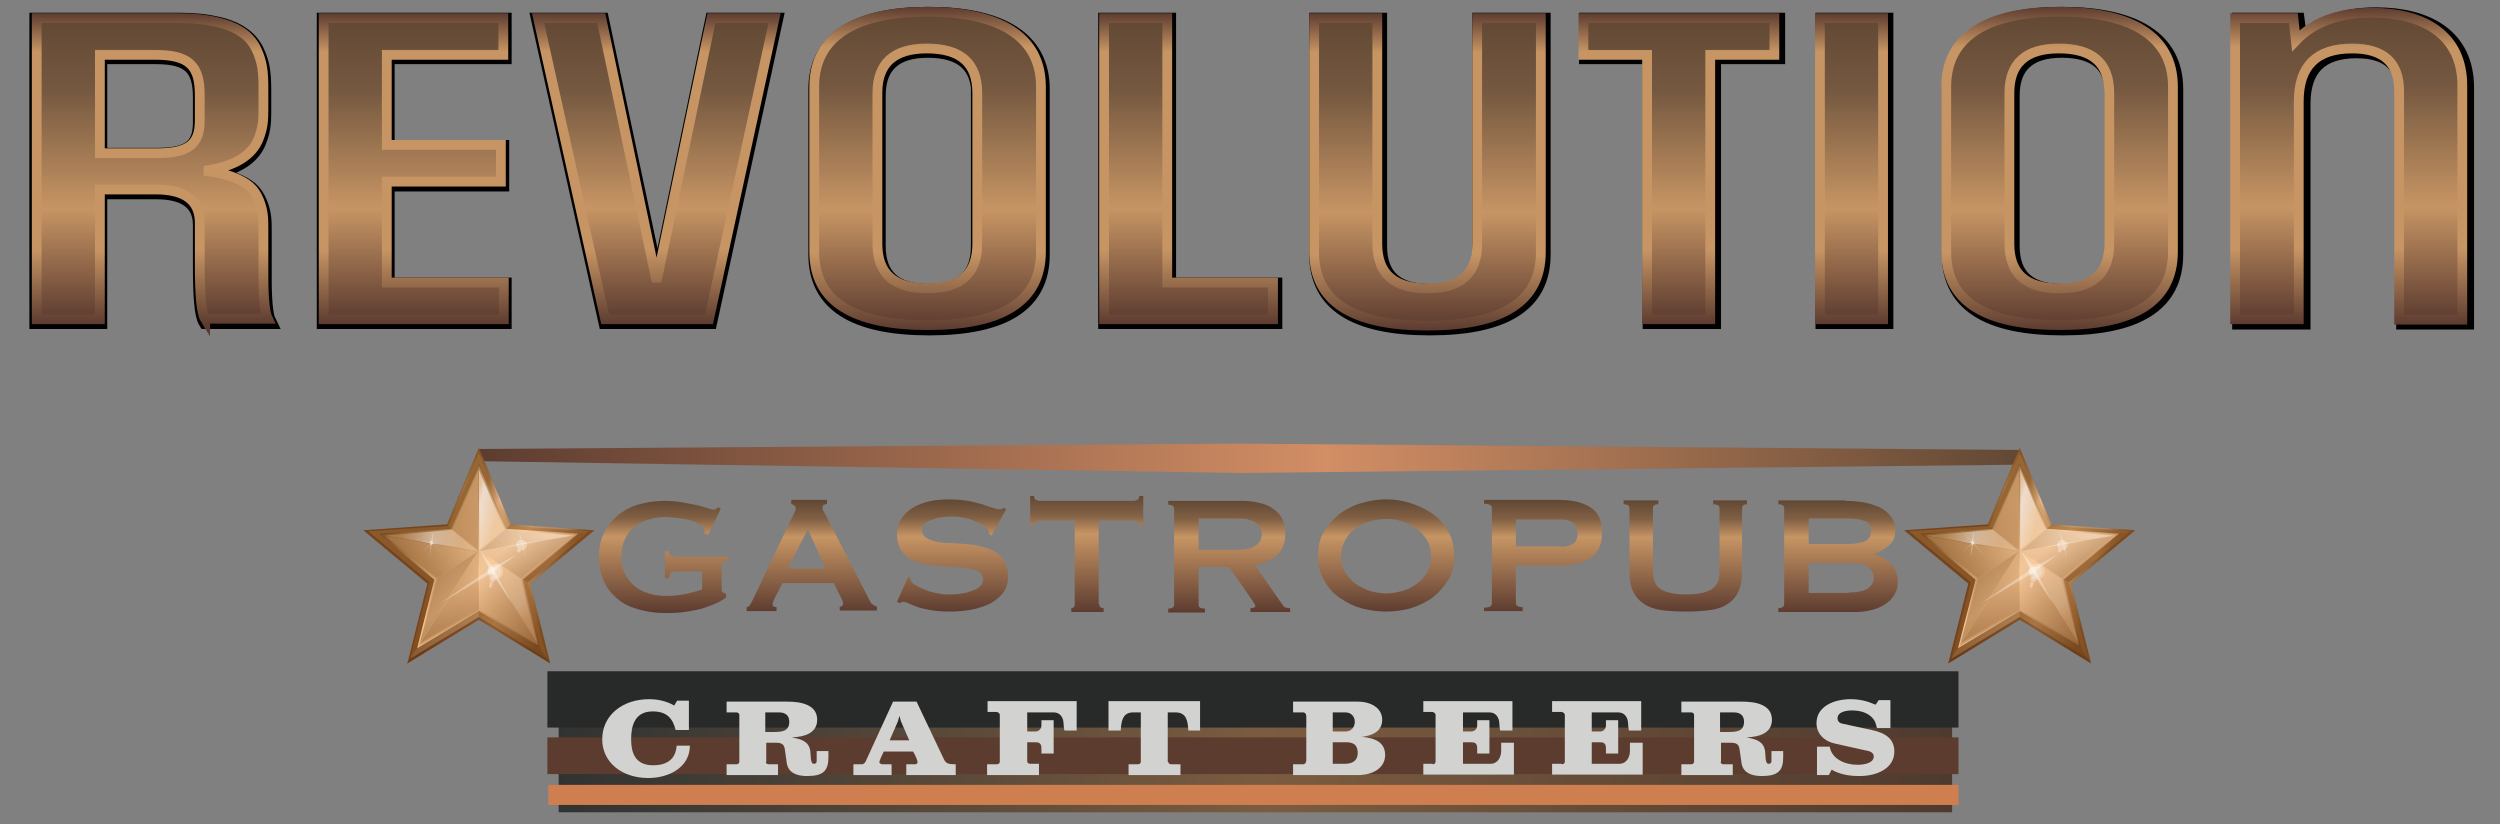 <?xml version="1.0" encoding="UTF-8"?> <!-- Generator: Adobe Illustrator 26.0.2, SVG Export Plug-In . SVG Version: 6.00 Build 0) --> <svg xmlns="http://www.w3.org/2000/svg" xmlns:xlink="http://www.w3.org/1999/xlink" version="1.1" id="Layer_1" x="0px" y="0px" viewBox="0 0 510.6 168.3" style="enable-background:new 0 0 510.6 168.3;" xml:space="preserve"><rect x="0" y="0" width="510.6" height="168.3" fill="#808080" stroke="none"/> <style type="text/css"> .st0{fill:none;stroke:#010101;stroke-width:3;} .st1{fill:url(#SVGID_1_);stroke:url(#SVGID_00000152265509668883722880000013121553799717627017_);stroke-width:2;} .st2{fill:url(#SVGID_00000121242235611270585070000016089948876788601994_);stroke:url(#SVGID_00000000920216891442522670000000686337440608624514_);stroke-width:2;} .st3{fill:url(#SVGID_00000114031566913541106800000009624486692757861530_);stroke:url(#SVGID_00000048502264788334173710000017071879721837784230_);stroke-width:2;} .st4{fill:url(#SVGID_00000155127904488350227290000001698589778739917988_);stroke:url(#SVGID_00000040573760534105424500000005910080188209711282_);stroke-width:2;} .st5{fill:url(#SVGID_00000169541867245950180620000001618509503122880442_);stroke:url(#SVGID_00000037670682324028954700000000071499132472497049_);stroke-width:2;} .st6{fill:url(#SVGID_00000091702144498302567290000000560911934500820153_);stroke:url(#SVGID_00000127761520857355912380000012158142008362251424_);stroke-width:2;} .st7{fill:url(#SVGID_00000142886018605846740860000012754178288034741947_);stroke:url(#SVGID_00000013189882001739663730000016539574353108406194_);stroke-width:2;} .st8{fill:url(#SVGID_00000171721461944422930200000007522481533438032011_);stroke:url(#SVGID_00000013150554365676598570000018408576552040260996_);stroke-width:2;} .st9{fill:url(#SVGID_00000130641008402794588700000001395765692867831709_);stroke:url(#SVGID_00000003804618450255364490000003223359952897501092_);stroke-width:2;} .st10{fill:url(#SVGID_00000183929028924464220260000012553281630115241630_);stroke:url(#SVGID_00000137822370046724185290000001500334645721038003_);stroke-width:2;} .st11{fill:url(#SVGID_00000091717031317096570390000015087558255626591112_);} .st12{fill:url(#SVGID_00000148630467736872358750000007407888311184794246_);} .st13{fill:url(#SVGID_00000086660048699750913430000006920153530912155803_);} .st14{fill:url(#SVGID_00000145758908903146977040000011697845057291385023_);} .st15{fill:url(#SVGID_00000139993676431410289290000008995696868824795069_);} .st16{fill:url(#SVGID_00000007419390637486960880000014498227618433004420_);} .st17{fill:url(#SVGID_00000133499024538957115000000000953641392398703002_);} .st18{fill:url(#SVGID_00000147192242291131698140000008817375510544241832_);} .st19{fill:url(#SVGID_00000157271101014636845630000016686908933791457955_);} .st20{fill:url(#SVGID_00000071536967288520582470000001849027238570777760_);} .st21{fill:url(#SVGID_00000007418966590670286010000008038563304926112155_);} .st22{fill:#282929;} .st23{fill:#5D3C30;} .st24{fill:#CF7F4F;} .st25{fill:#D2D2D1;} .st26{fill-rule:evenodd;clip-rule:evenodd;fill:url(#SVGID_00000023985560286264569790000009563193331595182755_);} .st27{opacity:0.5;fill-rule:evenodd;clip-rule:evenodd;fill:url(#SVGID_00000095306219456636683170000015046580625418492074_);} .st28{opacity:0.63;fill-rule:evenodd;clip-rule:evenodd;fill:url(#SVGID_00000091702435227069377690000005109294828452068520_);} .st29{fill-rule:evenodd;clip-rule:evenodd;fill:url(#SVGID_00000000188365078545790710000017509426015897893030_);} .st30{opacity:0.53;fill-rule:evenodd;clip-rule:evenodd;fill:url(#SVGID_00000072277888172049998700000003709342065716623291_);} .st31{opacity:0.73;fill-rule:evenodd;clip-rule:evenodd;fill:url(#SVGID_00000175300447499976992590000005338896666264085638_);} .st32{opacity:0.73;fill-rule:evenodd;clip-rule:evenodd;fill:url(#SVGID_00000102536491505756974100000002899920048221024902_);} .st33{opacity:0.73;fill-rule:evenodd;clip-rule:evenodd;fill:url(#SVGID_00000074415994087535533270000010888743293040391315_);} .st34{opacity:0.5;fill-rule:evenodd;clip-rule:evenodd;fill:url(#SVGID_00000055706490604236841570000001410709876455929734_);} .st35{opacity:0.5;fill-rule:evenodd;clip-rule:evenodd;fill:url(#SVGID_00000091004896849857886230000013078551771948928428_);} .st36{opacity:0.5;fill-rule:evenodd;clip-rule:evenodd;fill:url(#SVGID_00000138573620738957533350000004203003830280593805_);} .st37{opacity:0.5;fill-rule:evenodd;clip-rule:evenodd;fill:url(#SVGID_00000036961382187521490260000001469703805162340786_);} .st38{opacity:0.23;fill-rule:evenodd;clip-rule:evenodd;fill:url(#SVGID_00000080889462149581097210000005630195604936895165_);} .st39{opacity:0.23;fill-rule:evenodd;clip-rule:evenodd;fill:url(#SVGID_00000071544766577900928850000007349729043986178188_);} .st40{opacity:0.23;fill-rule:evenodd;clip-rule:evenodd;fill:#81592F;} .st41{opacity:0.23;fill-rule:evenodd;clip-rule:evenodd;fill:url(#SVGID_00000176034170821730075910000014261479370746770605_);} .st42{opacity:0.23;fill-rule:evenodd;clip-rule:evenodd;fill:#FFFFFF;} .st43{opacity:0.33;fill-rule:evenodd;clip-rule:evenodd;fill:#FFFFFF;} .st44{opacity:0.65;fill-rule:evenodd;clip-rule:evenodd;fill:#663614;} .st45{opacity:0.23;fill-rule:evenodd;clip-rule:evenodd;fill:url(#SVGID_00000035502725660645787400000006245800354947230638_);} .st46{opacity:0.23;fill-rule:evenodd;clip-rule:evenodd;fill:url(#SVGID_00000139995580482524975520000000396723682828276353_);} .st47{opacity:0.1;fill-rule:evenodd;clip-rule:evenodd;fill:#FFFFFF;} .st48{opacity:0.23;fill-rule:evenodd;clip-rule:evenodd;fill:url(#SVGID_00000160164186713276051490000013595739748482669969_);} .st49{opacity:0.23;fill-rule:evenodd;clip-rule:evenodd;fill:url(#SVGID_00000034056527608188349630000007709428615847966648_);} .st50{opacity:0.21;fill-rule:evenodd;clip-rule:evenodd;fill:url(#SVGID_00000165194986039798355130000012213712894428718498_);} .st51{fill-rule:evenodd;clip-rule:evenodd;fill:url(#SVGID_00000155139744505970039600000009828488779641320343_);} .st52{opacity:0.5;fill-rule:evenodd;clip-rule:evenodd;fill:url(#SVGID_00000117634857507576211940000014310114311572871588_);} .st53{opacity:0.63;fill-rule:evenodd;clip-rule:evenodd;fill:url(#SVGID_00000049921375719945816770000000830677268000901049_);} .st54{fill-rule:evenodd;clip-rule:evenodd;fill:url(#SVGID_00000018219407094477872050000011369975597998481562_);} .st55{opacity:0.53;fill-rule:evenodd;clip-rule:evenodd;fill:url(#SVGID_00000078742518024683495620000005362587522705108131_);} .st56{opacity:0.73;fill-rule:evenodd;clip-rule:evenodd;fill:url(#SVGID_00000044179616023727904340000007574118231642010554_);} .st57{opacity:0.73;fill-rule:evenodd;clip-rule:evenodd;fill:url(#SVGID_00000036218545543820191540000014592219312845199030_);} .st58{opacity:0.73;fill-rule:evenodd;clip-rule:evenodd;fill:url(#SVGID_00000147196847825260811380000015409673371857382573_);} .st59{opacity:0.5;fill-rule:evenodd;clip-rule:evenodd;fill:url(#SVGID_00000083783657547684416800000009470271759657255315_);} .st60{opacity:0.5;fill-rule:evenodd;clip-rule:evenodd;fill:url(#SVGID_00000103235090147188904200000003994598562187677317_);} .st61{opacity:0.5;fill-rule:evenodd;clip-rule:evenodd;fill:url(#SVGID_00000024719967316552828140000007805907400606982805_);} .st62{opacity:0.5;fill-rule:evenodd;clip-rule:evenodd;fill:url(#SVGID_00000177455733290951859490000012287327060128852107_);} .st63{opacity:0.23;fill-rule:evenodd;clip-rule:evenodd;fill:url(#SVGID_00000024704323569147263430000004380728556664739506_);} .st64{opacity:0.23;fill-rule:evenodd;clip-rule:evenodd;fill:url(#SVGID_00000050661652634801517970000000092549798491915148_);} .st65{opacity:0.23;fill-rule:evenodd;clip-rule:evenodd;fill:url(#SVGID_00000003098164229724342380000007289603648957188532_);} .st66{opacity:0.23;fill-rule:evenodd;clip-rule:evenodd;fill:url(#SVGID_00000136392234036884072100000003835404328169140873_);} .st67{opacity:0.23;fill-rule:evenodd;clip-rule:evenodd;fill:url(#SVGID_00000127029120401053541210000001436593772276793532_);} .st68{opacity:0.23;fill-rule:evenodd;clip-rule:evenodd;fill:url(#SVGID_00000082344941123823021360000003712773891703970710_);} .st69{opacity:0.23;fill-rule:evenodd;clip-rule:evenodd;fill:url(#SVGID_00000066483027199718473630000014818228998335745933_);} .st70{opacity:0.21;fill-rule:evenodd;clip-rule:evenodd;fill:url(#SVGID_00000090292880608743371690000003187310649757020548_);} </style> <g> <path class="st0" d="M42,65.7c-0.8-1.3-1.1-5.1-1.1-11.2V46c0-4.5-3-6.8-9-6.8H20.4v26.5H7.5V4.1h29.2c6.1,0,10.5,1.2,12.8,2.9 c1.2,0.8,2.2,1.9,2.9,3.3c1.3,2.7,1.5,4.8,1.5,8.3v4.2c0,2.4-0.1,3.8-1,6.1c-1.2,3.1-4.4,5.6-11.1,6.5c4.5,0.4,7.7,1.8,9.4,3.2 c0.8,0.7,1.4,1.6,1.9,2.8c0.9,2.3,0.9,3.6,0.9,6.3V57c0,4.6,0.3,7.5,0.9,8.7H42z M40.9,19.9c0-6-2.2-8.3-9.1-8.3H20.4v20.1h11.7 c6.6,0,8.8-1.9,8.8-6.7V19.9z"></path> <path class="st0" d="M103,65.7H66.2V4.1H103v7.5H79.1v18.5h23.4v7.5H79.1v20.6H103V65.7z"></path> <path class="st0" d="M145,65.7h-21.3L110,4.1h12.9L134.3,58l11.2-53.9h12.9L145,65.7z"></path> <path class="st0" d="M166.6,18.2c0-10.3,8.5-15.3,23.1-15.3c14.7,0,23.2,5,23.2,15.3V52c0,10-7.7,15-23.1,15 c-15.5,0-23.2-5-23.2-15V18.2z M199.9,19.5c0-6.1-3.4-9.2-10.4-9.2c-6.7,0-10.1,3.1-10.1,9.2v30.8c0,6.1,3.4,9.2,10.2,9.2 c6.8,0,10.2-3.1,10.2-9.2V19.5z"></path> <path class="st0" d="M260.4,65.7h-34.6V4.1h12.9v54.1h21.7V65.7z"></path> <path class="st0" d="M302.2,4.1h13V52c0,10-7.7,15-23.2,15c-15.4,0-23.1-5-23.1-15V4.1h12.9v46.2c0,6.1,3.4,9.2,10.2,9.2 s10.2-3.1,10.2-9.2V4.1z"></path> <path class="st0" d="M350,65.7h-13V11.6h-13V4.1h39.1v7.5H350V65.7z"></path> <path class="st0" d="M385.2,65.7h-12.9V4.1h12.9V65.7z"></path> <path class="st0" d="M398.1,18.2c0-10.3,8.5-15.3,23.1-15.3c14.7,0,23.2,5,23.2,15.3V52c0,10-7.7,15-23.1,15 c-15.5,0-23.2-5-23.2-15V18.2z M431.5,19.5c0-6.1-3.4-9.2-10.4-9.2c-6.7,0-10.1,3.1-10.1,9.2v30.8c0,6.1,3.4,9.2,10.2,9.2 c6.8,0,10.2-3.1,10.2-9.2V19.5z"></path> <path class="st0" d="M457.4,4.1h11.8l0.6,4.6c3.6-3.8,8.8-5.7,15.5-5.7c10.6,0,18.5,4.5,18.5,14.9v47.9h-12.9V19.1 c0-5.8-3.2-8.7-9.6-8.7c-7.3,0-10.9,3.6-10.9,10.8v44.6h-13V4.1z"></path> </g> <g> <linearGradient id="SVGID_1_" gradientUnits="userSpaceOnUse" x1="31.09" y1="65.194" x2="31.09" y2="3.666"> <stop offset="0" style="stop-color:#5D3C30"></stop> <stop offset="0.367" style="stop-color:#C79564"></stop> <stop offset="0.762" style="stop-color:#755840"></stop> <stop offset="0.999" style="stop-color:#624834"></stop> </linearGradient> <linearGradient id="SVGID_00000158013422447890151360000002202660384299206067_" gradientUnits="userSpaceOnUse" x1="31.372" y1="66.194" x2="31.372" y2="2.666"> <stop offset="0" style="stop-color:#5D3C30"></stop> <stop offset="0.239" style="stop-color:#C79564"></stop> <stop offset="0.876" style="stop-color:#C79564"></stop> <stop offset="1" style="stop-color:#5D3C30"></stop> </linearGradient> <path style="fill:url(#SVGID_1_);stroke:url(#SVGID_00000158013422447890151360000002202660384299206067_);stroke-width:2;" d=" M41.9,65.2c-0.8-1.3-1.1-5.1-1.1-11.2v-8.5c0-4.5-3-6.8-9-6.8H20.4v26.5H7.5V3.7h29.1c6,0,10.4,1.2,12.8,2.9 c1.2,0.8,2.2,1.9,2.9,3.3c1.3,2.7,1.5,4.8,1.5,8.2v4.2c0,2.4-0.1,3.8-1,6.1c-1.2,3-4.4,5.6-11.1,6.5c4.5,0.4,7.7,1.8,9.3,3.2 c0.8,0.7,1.4,1.6,1.9,2.8c0.9,2.3,0.9,3.6,0.9,6.3v9.2c0,4.6,0.3,7.5,0.9,8.7H41.9z M40.8,19.4c0-6-2.2-8.2-9.1-8.2H20.4v20.1H32 c6.6,0,8.8-1.9,8.8-6.7V19.4z"></path> <linearGradient id="SVGID_00000178204543873299431320000014813396981076666022_" gradientUnits="userSpaceOnUse" x1="84.484" y1="65.194" x2="84.484" y2="3.666"> <stop offset="0" style="stop-color:#5D3C30"></stop> <stop offset="0.367" style="stop-color:#C79564"></stop> <stop offset="0.762" style="stop-color:#755840"></stop> <stop offset="0.999" style="stop-color:#624834"></stop> </linearGradient> <linearGradient id="SVGID_00000149344960975157993630000005839371343479318699_" gradientUnits="userSpaceOnUse" x1="84.484" y1="66.194" x2="84.484" y2="2.666"> <stop offset="0" style="stop-color:#5D3C30"></stop> <stop offset="0.239" style="stop-color:#C79564"></stop> <stop offset="0.876" style="stop-color:#C79564"></stop> <stop offset="1" style="stop-color:#5D3C30"></stop> </linearGradient> <path style="fill:url(#SVGID_00000178204543873299431320000014813396981076666022_);stroke:url(#SVGID_00000149344960975157993630000005839371343479318699_);stroke-width:2;" d=" M102.9,65.2H66.1V3.7h36.7v7.5H79v18.4h23.3v7.5H79v20.6h23.9V65.2z"></path> <linearGradient id="SVGID_00000062151233026111843190000011465152549555809704_" gradientUnits="userSpaceOnUse" x1="134.028" y1="65.194" x2="134.028" y2="3.666"> <stop offset="0" style="stop-color:#5D3C30"></stop> <stop offset="0.367" style="stop-color:#C79564"></stop> <stop offset="0.762" style="stop-color:#755840"></stop> <stop offset="0.999" style="stop-color:#624834"></stop> </linearGradient> <linearGradient id="SVGID_00000050635304831473544230000010325181819521007294_" gradientUnits="userSpaceOnUse" x1="134.025" y1="66.194" x2="134.025" y2="2.666"> <stop offset="0" style="stop-color:#5D3C30"></stop> <stop offset="0.239" style="stop-color:#C79564"></stop> <stop offset="0.876" style="stop-color:#C79564"></stop> <stop offset="1" style="stop-color:#5D3C30"></stop> </linearGradient> <path style="fill:url(#SVGID_00000062151233026111843190000011465152549555809704_);stroke:url(#SVGID_00000050635304831473544230000010325181819521007294_);stroke-width:2;" d=" M144.8,65.2h-21.2L109.9,3.7h12.9l11.3,53.8l11.2-53.8h12.9L144.8,65.2z"></path> <linearGradient id="SVGID_00000145739585506508493230000001612123362460159660_" gradientUnits="userSpaceOnUse" x1="189.457" y1="66.457" x2="189.457" y2="2.403"> <stop offset="0" style="stop-color:#5D3C30"></stop> <stop offset="0.367" style="stop-color:#C79564"></stop> <stop offset="0.762" style="stop-color:#755840"></stop> <stop offset="0.999" style="stop-color:#624834"></stop> </linearGradient> <linearGradient id="SVGID_00000101825577248647334000000015301529439828850061_" gradientUnits="userSpaceOnUse" x1="189.457" y1="67.457" x2="189.457" y2="1.403"> <stop offset="0" style="stop-color:#5D3C30"></stop> <stop offset="0.239" style="stop-color:#C79564"></stop> <stop offset="0.876" style="stop-color:#C79564"></stop> <stop offset="1" style="stop-color:#5D3C30"></stop> </linearGradient> <path style="fill:url(#SVGID_00000145739585506508493230000001612123362460159660_);stroke:url(#SVGID_00000101825577248647334000000015301529439828850061_);stroke-width:2;" d=" M166.3,17.7c0-10.3,8.5-15.3,23.1-15.3c14.6,0,23.2,5,23.2,15.3v33.7c0,10-7.7,15-23.1,15c-15.5,0-23.2-5-23.2-15V17.7z M199.6,19 c0-6.1-3.4-9.1-10.3-9.1c-6.7,0-10.1,3-10.1,9.1v30.8c0,6.1,3.4,9.1,10.2,9.1c6.8,0,10.2-3,10.2-9.1V19z"></path> <linearGradient id="SVGID_00000005960758659132049880000004005685374190518149_" gradientUnits="userSpaceOnUse" x1="242.74" y1="65.194" x2="242.74" y2="3.666"> <stop offset="0" style="stop-color:#5D3C30"></stop> <stop offset="0.367" style="stop-color:#C79564"></stop> <stop offset="0.762" style="stop-color:#755840"></stop> <stop offset="0.999" style="stop-color:#624834"></stop> </linearGradient> <linearGradient id="SVGID_00000016768140745495796240000003008175351383294140_" gradientUnits="userSpaceOnUse" x1="242.74" y1="66.194" x2="242.74" y2="2.666"> <stop offset="0" style="stop-color:#5D3C30"></stop> <stop offset="0.239" style="stop-color:#C79564"></stop> <stop offset="0.876" style="stop-color:#C79564"></stop> <stop offset="1" style="stop-color:#5D3C30"></stop> </linearGradient> <path style="fill:url(#SVGID_00000005960758659132049880000004005685374190518149_);stroke:url(#SVGID_00000016768140745495796240000003008175351383294140_);stroke-width:2;" d=" M260,65.2h-34.5V3.7h12.9v54H260V65.2z"></path> <linearGradient id="SVGID_00000052085534419178416880000005309968569389613447_" gradientUnits="userSpaceOnUse" x1="291.515" y1="66.457" x2="291.515" y2="3.666"> <stop offset="0" style="stop-color:#5D3C30"></stop> <stop offset="0.367" style="stop-color:#C79564"></stop> <stop offset="0.762" style="stop-color:#755840"></stop> <stop offset="0.999" style="stop-color:#624834"></stop> </linearGradient> <linearGradient id="SVGID_00000031893578839983843100000003580919802613961376_" gradientUnits="userSpaceOnUse" x1="291.515" y1="67.457" x2="291.515" y2="2.666"> <stop offset="0" style="stop-color:#5D3C30"></stop> <stop offset="0.239" style="stop-color:#C79564"></stop> <stop offset="0.876" style="stop-color:#C79564"></stop> <stop offset="1" style="stop-color:#5D3C30"></stop> </linearGradient> <path style="fill:url(#SVGID_00000052085534419178416880000005309968569389613447_);stroke:url(#SVGID_00000031893578839983843100000003580919802613961376_);stroke-width:2;" d=" M301.7,3.7h13v47.8c0,10-7.7,15-23.2,15c-15.4,0-23.1-5-23.1-15V3.7h12.9v46.1c0,6.1,3.4,9.1,10.2,9.1c6.8,0,10.2-3,10.2-9.1V3.7z"></path> <linearGradient id="SVGID_00000134958542367280055430000013057504636702236082_" gradientUnits="userSpaceOnUse" x1="342.983" y1="65.194" x2="342.983" y2="3.666"> <stop offset="0" style="stop-color:#5D3C30"></stop> <stop offset="0.367" style="stop-color:#C79564"></stop> <stop offset="0.762" style="stop-color:#755840"></stop> <stop offset="0.999" style="stop-color:#624834"></stop> </linearGradient> <linearGradient id="SVGID_00000089557947389591661130000000129764366464806052_" gradientUnits="userSpaceOnUse" x1="342.983" y1="66.194" x2="342.983" y2="2.666"> <stop offset="0" style="stop-color:#5D3C30"></stop> <stop offset="0.239" style="stop-color:#C79564"></stop> <stop offset="0.876" style="stop-color:#C79564"></stop> <stop offset="1" style="stop-color:#5D3C30"></stop> </linearGradient> <path style="fill:url(#SVGID_00000134958542367280055430000013057504636702236082_);stroke:url(#SVGID_00000089557947389591661130000000129764366464806052_);stroke-width:2;" d=" M349.4,65.2h-13v-54h-13V3.7h39v7.5h-13.1V65.2z"></path> <linearGradient id="SVGID_00000055685958830604518510000006488871161245455027_" gradientUnits="userSpaceOnUse" x1="378.176" y1="65.194" x2="378.176" y2="3.666"> <stop offset="0" style="stop-color:#5D3C30"></stop> <stop offset="0.367" style="stop-color:#C79564"></stop> <stop offset="0.762" style="stop-color:#755840"></stop> <stop offset="0.999" style="stop-color:#624834"></stop> </linearGradient> <linearGradient id="SVGID_00000021117724742186004650000011888269747410475136_" gradientUnits="userSpaceOnUse" x1="378.176" y1="66.194" x2="378.176" y2="2.666"> <stop offset="0" style="stop-color:#5D3C30"></stop> <stop offset="0.239" style="stop-color:#C79564"></stop> <stop offset="0.876" style="stop-color:#C79564"></stop> <stop offset="1" style="stop-color:#5D3C30"></stop> </linearGradient> <path style="fill:url(#SVGID_00000055685958830604518510000006488871161245455027_);stroke:url(#SVGID_00000021117724742186004650000011888269747410475136_);stroke-width:2;" d=" M384.6,65.2h-12.9V3.7h12.9V65.2z"></path> <linearGradient id="SVGID_00000059285447196854453940000001941562112644048543_" gradientUnits="userSpaceOnUse" x1="420.627" y1="66.457" x2="420.627" y2="2.403"> <stop offset="0" style="stop-color:#5D3C30"></stop> <stop offset="0.367" style="stop-color:#C79564"></stop> <stop offset="0.762" style="stop-color:#755840"></stop> <stop offset="0.999" style="stop-color:#624834"></stop> </linearGradient> <linearGradient id="SVGID_00000062163134982207975940000009524302956582951075_" gradientUnits="userSpaceOnUse" x1="420.627" y1="67.457" x2="420.627" y2="1.403"> <stop offset="0" style="stop-color:#5D3C30"></stop> <stop offset="0.239" style="stop-color:#C79564"></stop> <stop offset="0.876" style="stop-color:#C79564"></stop> <stop offset="1" style="stop-color:#5D3C30"></stop> </linearGradient> <path style="fill:url(#SVGID_00000059285447196854453940000001941562112644048543_);stroke:url(#SVGID_00000062163134982207975940000009524302956582951075_);stroke-width:2;" d=" M397.5,17.7c0-10.3,8.5-15.3,23.1-15.3c14.6,0,23.2,5,23.2,15.3v33.7c0,10-7.7,15-23.1,15c-15.5,0-23.2-5-23.2-15V17.7z M430.8,19 c0-6.1-3.4-9.1-10.3-9.1c-6.7,0-10.1,3-10.1,9.1v30.8c0,6.1,3.4,9.1,10.2,9.1c6.8,0,10.2-3,10.2-9.1V19z"></path> <linearGradient id="SVGID_00000137095274978320814940000015423699624795716280_" gradientUnits="userSpaceOnUse" x1="479.795" y1="65.194" x2="479.795" y2="2.551"> <stop offset="0" style="stop-color:#5D3C30"></stop> <stop offset="0.367" style="stop-color:#C79564"></stop> <stop offset="0.762" style="stop-color:#755840"></stop> <stop offset="0.999" style="stop-color:#624834"></stop> </linearGradient> <linearGradient id="SVGID_00000008857599180159784310000016191457418579299242_" gradientUnits="userSpaceOnUse" x1="479.795" y1="66.194" x2="479.795" y2="1.551"> <stop offset="0" style="stop-color:#5D3C30"></stop> <stop offset="0.239" style="stop-color:#C79564"></stop> <stop offset="0.876" style="stop-color:#C79564"></stop> <stop offset="1" style="stop-color:#5D3C30"></stop> </linearGradient> <path style="fill:url(#SVGID_00000137095274978320814940000015423699624795716280_);stroke:url(#SVGID_00000008857599180159784310000016191457418579299242_);stroke-width:2;" d=" M456.6,3.7h11.8l0.5,4.6c3.6-3.8,8.8-5.7,15.5-5.7c10.6,0,18.5,4.5,18.5,14.9v47.8h-12.9V18.6c0-5.8-3.2-8.7-9.6-8.7 c-7.3,0-10.9,3.6-10.9,10.8v44.5h-13V3.7z"></path> </g> <g> <linearGradient id="SVGID_00000081621639224806642040000009480429311463025085_" gradientUnits="userSpaceOnUse" x1="135.436" y1="125.049" x2="135.436" y2="102.011"> <stop offset="0" style="stop-color:#5D3C30"></stop> <stop offset="0.67" style="stop-color:#C79564"></stop> <stop offset="0.832" style="stop-color:#826145"></stop> <stop offset="0.999" style="stop-color:#624834"></stop> </linearGradient> <path style="fill:url(#SVGID_00000081621639224806642040000009480429311463025085_);" d="M144.7,109.2l-0.9-0.3 c0.1-0.2,0.1-0.3,0.1-0.5c0-0.4-0.3-0.8-0.8-1.2c-0.5-0.3-1.2-0.6-2-0.9c-0.8-0.2-1.7-0.4-2.7-0.5c-1-0.1-1.9-0.2-2.7-0.2 c-1.1,0-2.1,0.2-3.2,0.5c-1,0.3-2,0.8-2.8,1.4c-0.8,0.6-1.5,1.4-2,2.5c-0.5,1-0.8,2.2-0.8,3.7c0,1.4,0.3,2.6,0.8,3.6 c0.5,1,1.2,1.8,2,2.5c0.8,0.6,1.8,1.1,2.8,1.4c1,0.3,2.1,0.5,3.2,0.5c1.6,0,3.1-0.1,4.4-0.4c1.3-0.3,2.4-0.6,3.3-0.9v-3.7h-5.5 c-0.4,0-0.7,0.1-0.9,0.3c-0.2,0.2-0.3,0.5-0.4,1.1h-0.8v-5.5h0.8c0.1,0.5,0.2,0.8,0.4,0.9c0.2,0.1,0.5,0.2,0.9,0.2h10.8v0.8 c-0.6,0.1-0.9,0.2-1.1,0.3c-0.1,0.1-0.2,0.4-0.2,0.7v4.9c0,0.3,0.1,0.5,0.3,0.6s0.4,0.2,0.6,0.3v0.7c-0.9,0.7-1.9,1.2-3,1.6 c-1,0.4-2.1,0.8-3.2,1c-1.1,0.2-2.2,0.4-3.2,0.5c-1.1,0.1-2.1,0.1-3.2,0.1c-2,0-3.8-0.3-5.5-0.8c-1.7-0.5-3.1-1.2-4.2-2.2 c-1.2-1-2.1-2.2-2.7-3.6c-0.6-1.4-1-3-1-4.8c0-1.8,0.3-3.4,1-4.8c0.6-1.4,1.6-2.6,2.7-3.6c1.2-1,2.6-1.8,4.2-2.3 c1.7-0.5,3.5-0.8,5.5-0.8c1.3,0,2.5,0.1,3.6,0.3c1.1,0.2,2.2,0.4,3.1,0.6c0.9,0.2,1.6,0.4,2.2,0.6c0.6,0.2,1,0.3,1.1,0.3 c0.3,0,0.5-0.1,0.6-0.2c0.1-0.1,0.3-0.2,0.4-0.3l0.5,0.3L144.7,109.2z"></path> <linearGradient id="SVGID_00000122711241091838232360000002702687564404802744_" gradientUnits="userSpaceOnUse" x1="165.66" y1="124.92" x2="165.66" y2="102.269"> <stop offset="0" style="stop-color:#5D3C30"></stop> <stop offset="0.67" style="stop-color:#C79564"></stop> <stop offset="0.832" style="stop-color:#826145"></stop> <stop offset="0.999" style="stop-color:#624834"></stop> </linearGradient> <path style="fill:url(#SVGID_00000122711241091838232360000002702687564404802744_);" d="M152.3,124.1c0.4-0.1,0.7-0.2,0.9-0.6 c0.2-0.3,0.4-0.7,0.6-1.1l8-16.8c0.2-0.4,0.4-0.7,0.5-1c0.2-0.3,0.2-0.6,0.2-0.8c0-0.3-0.1-0.5-0.3-0.6c-0.2-0.1-0.4-0.2-0.6-0.3 v-0.8h7.3v0.8c-0.2,0.1-0.4,0.1-0.6,0.2c-0.2,0.1-0.3,0.3-0.3,0.6c0,0.2,0,0.5,0.2,0.7c0.1,0.2,0.3,0.5,0.5,0.9l9,17.5 c0.1,0.3,0.3,0.5,0.6,0.7c0.2,0.1,0.5,0.3,0.8,0.4v0.8h-7.6v-0.8c0.1,0,0.3,0,0.4-0.1s0.3-0.2,0.3-0.4c0-0.3-0.1-0.7-0.3-1.1 l-1.6-3.2h-10.5l-1.6,3.1c-0.3,0.6-0.4,1-0.4,1.3c0,0.3,0.3,0.5,0.8,0.5v0.8h-6.1V124.1z M168.6,116.1l-3.6-8l-4.1,8H168.6z"></path> <linearGradient id="SVGID_00000021821081457254280760000010375043571728097210_" gradientUnits="userSpaceOnUse" x1="194.505" y1="125.049" x2="194.505" y2="102.011"> <stop offset="0" style="stop-color:#5D3C30"></stop> <stop offset="0.67" style="stop-color:#C79564"></stop> <stop offset="0.832" style="stop-color:#826145"></stop> <stop offset="0.999" style="stop-color:#624834"></stop> </linearGradient> <path style="fill:url(#SVGID_00000021821081457254280760000010375043571728097210_);" d="M185.5,117.8l0.4,0.2 c0,0.3,0.1,0.5,0.2,0.7c0.2,0.3,0.6,0.7,1.2,1c0.6,0.3,1.3,0.6,2,0.9c0.8,0.3,1.6,0.5,2.4,0.6c0.8,0.2,1.6,0.2,2.2,0.2 c0.5,0,1.1,0,1.9-0.1c0.8-0.1,1.5-0.2,2.3-0.5c0.7-0.2,1.4-0.5,1.9-0.9c0.5-0.4,0.8-0.9,0.8-1.6s-0.3-1.1-0.8-1.5 c-0.5-0.3-1.2-0.5-2-0.7c-0.8-0.1-1.8-0.2-2.8-0.3c-1,0-2.1-0.1-3.2-0.2c-1.1-0.1-2.2-0.2-3.2-0.4c-1-0.2-2-0.5-2.8-1 c-0.8-0.5-1.5-1.1-2-1.9c-0.5-0.8-0.8-1.9-0.8-3.2c0-0.9,0.2-1.8,0.6-2.6c0.4-0.9,1.1-1.6,1.9-2.3c0.9-0.7,2-1.2,3.3-1.6 c1.3-0.4,2.9-0.6,4.7-0.6c1.5,0,2.8,0.1,4,0.3c1.1,0.2,2.1,0.5,2.9,0.7c0.8,0.3,1.5,0.5,2.1,0.7c0.6,0.2,1,0.3,1.4,0.3 c0.4,0,0.7-0.1,0.9-0.3l0.5,0.3l-3,5.4l-0.4-0.2c-0.1-0.4-0.2-0.7-0.3-1c-0.2-0.3-0.6-0.7-1.1-1c-0.5-0.3-1.2-0.6-1.9-0.9 c-0.7-0.3-1.5-0.5-2.3-0.6c-0.8-0.2-1.7-0.2-2.5-0.2c-0.6,0-1.3,0.1-2,0.2c-0.7,0.1-1.3,0.3-1.8,0.5c-0.5,0.2-1,0.5-1.4,0.8 c-0.4,0.3-0.5,0.7-0.5,1.2c0,0.7,0.3,1.2,0.8,1.6c0.5,0.3,1.2,0.6,2,0.8c0.8,0.2,1.8,0.3,2.8,0.3c1,0.1,2.1,0.1,3.2,0.2 c1.1,0.1,2.2,0.2,3.2,0.5c1,0.2,2,0.6,2.8,1c0.8,0.5,1.5,1.1,2,1.9c0.5,0.8,0.8,1.9,0.8,3.1c0,1.5-0.4,2.7-1.2,3.7 c-0.8,0.9-1.8,1.7-3,2.2c-1.2,0.5-2.4,0.9-3.8,1.1c-1.4,0.2-2.6,0.3-3.8,0.3c-1.6,0-3-0.1-4.1-0.3c-1.1-0.2-2-0.4-2.8-0.7 c-0.7-0.3-1.3-0.5-1.7-0.7c-0.4-0.2-0.8-0.3-1.1-0.3c-0.2,0-0.4,0.1-0.6,0.3l-0.6-0.3L185.5,117.8z"></path> <linearGradient id="SVGID_00000048477810782118751290000013605383073045265824_" gradientUnits="userSpaceOnUse" x1="222.036" y1="124.92" x2="222.036" y2="101.236"> <stop offset="0" style="stop-color:#5D3C30"></stop> <stop offset="0.67" style="stop-color:#C79564"></stop> <stop offset="0.832" style="stop-color:#826145"></stop> <stop offset="0.999" style="stop-color:#624834"></stop> </linearGradient> <path style="fill:url(#SVGID_00000048477810782118751290000013605383073045265824_);" d="M224.5,123.4c0,0.5,0.3,0.8,0.9,0.8v0.8 h-6.6v-0.8c0.2,0,0.4-0.1,0.5-0.2c0.2-0.1,0.2-0.3,0.2-0.6v-17.1h-7.1c-0.3,0-0.5,0.1-0.8,0.2c-0.2,0.1-0.4,0.4-0.4,0.8h-0.8v-6 h0.8c0,0.4,0.1,0.7,0.4,0.8c0.2,0.1,0.5,0.2,0.8,0.2h19.1c0.3,0,0.5-0.1,0.8-0.2c0.2-0.1,0.4-0.4,0.4-0.8h0.8v6h-0.8 c0-0.4-0.1-0.7-0.4-0.8c-0.2-0.1-0.5-0.2-0.8-0.2h-7.1V123.4z"></path> <linearGradient id="SVGID_00000137816269286014525060000018301645533693083277_" gradientUnits="userSpaceOnUse" x1="251.096" y1="124.92" x2="251.096" y2="102.269"> <stop offset="0" style="stop-color:#5D3C30"></stop> <stop offset="0.67" style="stop-color:#C79564"></stop> <stop offset="0.832" style="stop-color:#826145"></stop> <stop offset="0.999" style="stop-color:#624834"></stop> </linearGradient> <path style="fill:url(#SVGID_00000137816269286014525060000018301645533693083277_);" d="M253.4,102.3c1.4,0,2.6,0.1,3.7,0.4 c1.1,0.2,2.1,0.6,2.9,1.2c0.8,0.5,1.4,1.2,1.9,2.1c0.4,0.8,0.6,1.9,0.6,3.1c0,1.9-0.6,3.3-1.7,4.3c-1.1,1-2.6,1.7-4.5,2l5.7,8.2 c0.2,0.3,0.4,0.5,0.7,0.5c0.3,0.1,0.5,0.1,0.8,0.1v0.8h-8.1v-0.8c0.3,0,0.5,0,0.7-0.1c0.2-0.1,0.3-0.2,0.3-0.3 c0-0.1-0.1-0.3-0.2-0.5c-0.1-0.2-0.3-0.4-0.5-0.8l-4.7-6.7h-6.2v7.7c0,0.3,0.1,0.5,0.3,0.6c0.2,0.1,0.5,0.2,1,0.2v0.8h-7.5v-0.8 c0.8,0,1.2-0.3,1.2-0.8v-19.6c0-0.5-0.4-0.8-1.2-0.8v-0.8H253.4z M252.3,112.3c1,0,1.9-0.1,2.6-0.2c0.7-0.2,1.2-0.4,1.6-0.7 c0.4-0.3,0.7-0.6,0.9-1c0.2-0.4,0.3-0.8,0.3-1.3c0-0.5-0.1-0.9-0.3-1.3c-0.2-0.4-0.5-0.7-0.9-1c-0.4-0.3-0.9-0.5-1.6-0.7 c-0.7-0.2-1.6-0.2-2.6-0.2h-7.5v6.4H252.3z"></path> <linearGradient id="SVGID_00000041290927137568218960000007008931555391089287_" gradientUnits="userSpaceOnUse" x1="283.087" y1="125.049" x2="283.087" y2="102.011"> <stop offset="0" style="stop-color:#5D3C30"></stop> <stop offset="0.67" style="stop-color:#C79564"></stop> <stop offset="0.832" style="stop-color:#826145"></stop> <stop offset="0.999" style="stop-color:#624834"></stop> </linearGradient> <path style="fill:url(#SVGID_00000041290927137568218960000007008931555391089287_);" d="M283.1,102c1.6,0,3.2,0.2,4.8,0.7 c1.6,0.5,3.1,1.2,4.5,2.1c1.3,0.9,2.5,2.1,3.3,3.6c0.9,1.5,1.3,3.2,1.3,5.1c0,2-0.4,3.7-1.3,5.1c-0.9,1.4-2,2.6-3.3,3.6 c-1.4,0.9-2.8,1.6-4.5,2.1c-1.6,0.4-3.2,0.6-4.8,0.6c-1.6,0-3.2-0.2-4.8-0.6c-1.6-0.4-3.1-1.1-4.5-2.1c-1.4-0.9-2.5-2.1-3.3-3.6 c-0.9-1.4-1.3-3.2-1.3-5.1c0-2,0.4-3.7,1.3-5.1c0.9-1.4,2-2.6,3.3-3.6c1.3-0.9,2.8-1.7,4.5-2.1C279.9,102.2,281.5,102,283.1,102z M283.1,106c-1.1,0-2.2,0.2-3.3,0.5c-1.1,0.3-2.1,0.8-3,1.5c-0.9,0.6-1.6,1.4-2.1,2.4c-0.5,0.9-0.8,2-0.8,3.2 c0,1.2,0.3,2.3,0.8,3.2c0.5,0.9,1.3,1.7,2.1,2.4c0.9,0.6,1.9,1.1,3,1.5c1.1,0.3,2.2,0.5,3.3,0.5c1.1,0,2.2-0.2,3.3-0.5 c1.1-0.3,2.1-0.8,3-1.5c0.9-0.6,1.6-1.4,2.1-2.4c0.5-0.9,0.8-2,0.8-3.2c0-1.2-0.3-2.3-0.8-3.2c-0.5-0.9-1.3-1.7-2.1-2.4 c-0.9-0.6-1.9-1.1-3-1.5C285.3,106.1,284.2,106,283.1,106z"></path> <linearGradient id="SVGID_00000016754237763698244660000003285884289566885815_" gradientUnits="userSpaceOnUse" x1="315.142" y1="124.92" x2="315.142" y2="102.269"> <stop offset="0" style="stop-color:#5D3C30"></stop> <stop offset="0.67" style="stop-color:#C79564"></stop> <stop offset="0.832" style="stop-color:#826145"></stop> <stop offset="0.999" style="stop-color:#624834"></stop> </linearGradient> <path style="fill:url(#SVGID_00000016754237763698244660000003285884289566885815_);" d="M303.1,124.9v-0.8c1.1,0,1.6-0.3,1.6-0.8 v-19.6c0-0.5-0.5-0.8-1.6-0.8v-0.8h15.2c2.8,0,4.9,0.5,6.5,1.5c1.6,1,2.4,2.7,2.4,5.2c0,2.4-0.8,4.2-2.4,5.2 c-1.6,1-3.7,1.5-6.5,1.5h-8.7v7.7c0,0.5,0.5,0.8,1.4,0.8v0.8H303.1z M318.8,111.7c0.9,0,1.8-0.2,2.4-0.6c0.7-0.4,1-1.1,1-2.2 c0-1.1-0.3-1.8-1-2.2c-0.7-0.4-1.5-0.6-2.4-0.6h-9.2v5.5H318.8z"></path> <linearGradient id="SVGID_00000139284709068023170130000009996038176448486275_" gradientUnits="userSpaceOnUse" x1="344.138" y1="125.049" x2="344.138" y2="102.269"> <stop offset="0" style="stop-color:#5D3C30"></stop> <stop offset="0.67" style="stop-color:#C79564"></stop> <stop offset="0.832" style="stop-color:#826145"></stop> <stop offset="0.999" style="stop-color:#624834"></stop> </linearGradient> <path style="fill:url(#SVGID_00000139284709068023170130000009996038176448486275_);" d="M338.5,103c-0.6,0-0.9,0.3-0.9,0.8v12.9 c0,1.8,0.6,3.1,1.7,3.7c1.2,0.7,2.9,1,5.1,1s3.9-0.3,5.1-1c1.2-0.7,1.7-1.9,1.7-3.7v-12.9c0-0.5-0.4-0.8-1.3-0.8v-0.8h6.9v0.8 c-0.7,0-1,0.3-1,0.8v12.7c0,1.7-0.2,3.1-0.7,4.2c-0.5,1.1-1.2,2-2.2,2.6c-1,0.7-2.2,1.1-3.6,1.3c-1.5,0.2-3.1,0.3-5,0.3 s-3.6-0.1-5-0.3c-1.5-0.2-2.7-0.7-3.6-1.3c-1-0.7-1.7-1.5-2.2-2.6c-0.5-1.1-0.7-2.5-0.7-4.2v-12.7c0-0.5-0.4-0.8-1.2-0.8v-0.8h7.1 V103z"></path> <linearGradient id="SVGID_00000124875781636093823060000002300466981514757043_" gradientUnits="userSpaceOnUse" x1="375.438" y1="124.92" x2="375.438" y2="102.269"> <stop offset="0" style="stop-color:#5D3C30"></stop> <stop offset="0.67" style="stop-color:#C79564"></stop> <stop offset="0.832" style="stop-color:#826145"></stop> <stop offset="0.999" style="stop-color:#624834"></stop> </linearGradient> <path style="fill:url(#SVGID_00000124875781636093823060000002300466981514757043_);" d="M376.8,102.3c1.3,0,2.6,0.1,3.8,0.3 c1.2,0.2,2.3,0.6,3.3,1c0.9,0.5,1.7,1.1,2.3,1.9c0.6,0.8,0.9,1.7,0.9,2.8c0,1.3-0.4,2.4-1.3,3.1c-0.8,0.7-1.8,1.3-3,1.7v0.1 c1.3,0.4,2.5,1,3.4,1.9c0.9,0.9,1.4,2.1,1.4,3.8c0,0.9-0.2,1.7-0.6,2.4c-0.4,0.7-0.9,1.4-1.7,1.9c-0.7,0.5-1.6,1-2.7,1.3 c-1.1,0.3-2.3,0.5-3.6,0.5h-15.8v-0.8c0.8,0,1.2-0.3,1.2-0.8v-19.6c0-0.5-0.4-0.8-1.2-0.8v-0.8H376.8z M377.6,111.1 c1.3,0,2.4-0.2,3.2-0.5c0.8-0.3,1.3-1,1.3-2.1c0-1.1-0.4-1.8-1.3-2.1c-0.8-0.3-1.9-0.5-3.2-0.5h-8.2v5.2H377.6z M377.6,121 c1.8,0,3.1-0.3,3.9-0.8c0.8-0.6,1.2-1.3,1.2-2.2c0-0.9-0.4-1.7-1.2-2.2c-0.8-0.6-2.1-0.8-3.9-0.8h-8.2v6.1H377.6z"></path> </g> <linearGradient id="SVGID_00000116946720174948612680000016567411296373007243_" gradientUnits="userSpaceOnUse" x1="97.682" y1="93.628" x2="413.07" y2="93.628"> <stop offset="0" style="stop-color:#5D3C30"></stop> <stop offset="0.549" style="stop-color:#D28E65"></stop> <stop offset="0.999" style="stop-color:#624834"></stop> </linearGradient> <polygon style="fill:url(#SVGID_00000116946720174948612680000016567411296373007243_);" points="97.7,91.7 98.4,94.2 253.6,96.6 413.1,94.9 412.4,91.9 252.9,90.6 "></polygon> <linearGradient id="SVGID_00000016044673146577388590000006388350466981338275_" gradientUnits="userSpaceOnUse" x1="114.126" y1="155.829" x2="398.735" y2="155.829"> <stop offset="0" style="stop-color:#313332"></stop> <stop offset="0.509" style="stop-color:#7B5C40"></stop> <stop offset="0.999" style="stop-color:#4E3A2F"></stop> </linearGradient> <rect x="114.1" y="145.8" style="fill:url(#SVGID_00000016044673146577388590000006388350466981338275_);" width="284.6" height="20.1"></rect> <rect x="111.8" y="137.1" class="st22" width="288.2" height="11.5"></rect> <rect x="111.8" y="150.6" class="st23" width="288.2" height="7.5"></rect> <rect x="112" y="160.3" class="st24" width="288" height="4.1"></rect> <g> <path class="st25" d="M132.6,142.8c1.7,0,3.6,0.4,5.1,1.3l0.6-1h2.4v6H138c-0.6-2.3-1.7-3.8-4.7-3.8c-3.7,0-4.4,3-4.4,5.7 c0,2.7,0.8,5.3,4.5,5.3c2.9,0,4.6-1.3,4.8-4h2.7c0,4.3-4.1,6.6-8.5,6.6c-5.4,0-9.4-3.2-9.4-7.9C123,146.1,127.1,142.8,132.6,142.8z "></path> <path class="st25" d="M156.4,155.6c0,0.3,0.3,0.5,0.6,0.5h1.9v2.2h-10.5v-2.2h2c0.3,0,0.6-0.2,0.6-0.5V146c0-0.3-0.3-0.5-0.6-0.5 h-2v-2.2h12.4c3,0,6.1,0.7,6.1,3.7c0,2.7-2.5,3.5-5.2,3.6c2,0.4,3.5,0.8,3.8,2.8c0.1,0.9,0,2.6,0.7,2.6c0.3,0,0.6-0.1,0.6-0.6v-2 h2.4v1.2c0,2.8-1,3.9-4.4,3.9c-2.1,0-3.8-0.7-4.1-2.6l-0.4-2.8c-0.1-0.6-0.2-1.4-1.7-1.4h-2.1V155.6z M156.4,149.5h1.7 c1.7,0,3.1-0.2,3.1-2.1c0-1.3-0.8-1.9-2.1-1.9h-2.8V149.5z"></path> <path class="st25" d="M176,156.1c0.5,0,0.8-0.5,0.9-0.8l5.5-12h4.8l5.6,11.8c0.4,0.8,0.8,1,2.4,1v2.2h-10.1v-2.2h1.8 c0.3,0,0.5-0.2,0.5-0.4c0-0.5-0.5-1.5-0.9-2.2h-6c-0.1,0.2-0.9,1.8-0.9,2.2c0,0.2,0.4,0.4,0.6,0.4h1.9v2.2h-7.8v-2.2H176z M181.7,151.2h4l-1.7-3.9l-0.3-1.1l-0.3,1.1L181.7,151.2z"></path> <path class="st25" d="M212.2,156.1v2.2h-10.6v-2.2h2c0.3,0,0.6-0.2,0.6-0.5V146c0-0.3-0.4-0.6-0.7-0.6h-1.8v-2.2h18.2v6h-2.5 c-0.1-0.3-0.2-1.5-0.2-1.7c-0.1-1-0.7-2-2-2h-5.4v3.9h1.7c0.7,0,1.2-0.6,1.2-1.2v-1.1h2.5v6.8h-2.5v-1.1c0-1-0.5-1.2-1.2-1.2h-1.7 v3.9c0,0.3,0.3,0.5,0.6,0.5H212.2z"></path> <path class="st25" d="M238.6,155.6c0,0.3,0.3,0.5,0.6,0.5h1.9v2.2h-10.6v-2.2h1.9c0.3,0,0.6-0.2,0.6-0.5v-10.1h-1.6 c-2.2,0-2.4,2-2.5,3.7h-2.5v-6h18.7v6h-2.4c-0.1-1.8-0.3-3.7-2.6-3.7h-1.6V155.6z"></path> <path class="st25" d="M266.1,156.1c0.6,0,0.7-0.6,0.7-0.9v-8.7c0-0.3,0-1-0.7-1h-2v-2.2h13.2c2.7,0,5,1.3,5,3.7 c0,2.2-1.7,3.2-4.2,3.5c2.7,0.2,4.8,1.1,4.8,3.7c0,2.7-2.6,4.1-5.5,4.1h-13.3v-2.2H266.1z M272.2,149.4h2.6c1.3,0,1.9-1,1.9-2 c0-1-0.7-1.9-1.9-1.9h-2.6V149.4z M272.2,156h2.5c1.7,0,2.6-0.8,2.6-2.2c0-2.2-1.6-2.2-2.6-2.2h-2.5V156z"></path> <path class="st25" d="M292.6,156.1c0.3,0,0.6-0.2,0.6-0.5V146c0-0.3-0.4-0.6-0.7-0.6h-1.8v-2.2h18.2v6h-2.5 c-0.1-0.3-0.2-1.5-0.2-1.7c-0.1-1-0.7-2-2-2h-5.4v3.9h1.7c0.7,0,1.2-0.6,1.2-1.2v-1.1h2.5v6.8h-2.5v-1.1c0-1-0.5-1.2-1.2-1.2h-1.7 v4.4h5.6c1.6,0,2.2-1.5,2.2-2.6v-1.7h2.6v6.5h-18.5v-2.2H292.6z"></path> <path class="st25" d="M319,156.1c0.3,0,0.6-0.2,0.6-0.5V146c0-0.3-0.4-0.6-0.7-0.6H317v-2.2h18.2v6h-2.5c-0.1-0.3-0.2-1.5-0.2-1.7 c-0.1-1-0.7-2-2-2h-5.4v3.9h1.7c0.7,0,1.2-0.6,1.2-1.2v-1.1h2.5v6.8H328v-1.1c0-1-0.5-1.2-1.2-1.2h-1.7v4.4h5.6 c1.6,0,2.2-1.5,2.2-2.6v-1.7h2.6v6.5H317v-2.2H319z"></path> <path class="st25" d="M351.4,155.6c0,0.3,0.3,0.5,0.6,0.5h1.9v2.2h-10.5v-2.2h2c0.3,0,0.6-0.2,0.6-0.5V146c0-0.3-0.3-0.5-0.6-0.5 h-2v-2.2h12.4c3,0,6.1,0.7,6.1,3.7c0,2.7-2.5,3.5-5.2,3.6c2,0.4,3.5,0.8,3.8,2.8c0.1,0.9,0,2.6,0.7,2.6c0.3,0,0.6-0.1,0.6-0.6v-2 h2.4v1.2c0,2.8-1,3.9-4.4,3.9c-2.1,0-3.8-0.7-4.1-2.6l-0.4-2.8c-0.1-0.6-0.2-1.4-1.7-1.4h-2.1V155.6z M351.4,149.5h1.7 c1.7,0,3.1-0.2,3.1-2.1c0-1.3-0.8-1.9-2.1-1.9h-2.8V149.5z"></path> <path class="st25" d="M385.9,148.7h-2.5c-0.1,0-0.3-1-0.4-1.2c-0.8-1.7-2.7-2.4-4.7-2.4c-1.3,0-3,0.3-3,1.6c0,0.6,0.4,1,1,1.1 l6,1.3c2.8,0.6,4.6,1.8,4.6,4.4c0,3.4-3.5,5-7.1,5c-2,0-4-0.3-5.7-1.3c-0.5,1-0.6,1.1-0.6,1.1h-2.4v-5.8h2.6 c0.4,2.5,3.1,3.7,5.7,3.7c1.2,0,3.3-0.3,3.3-1.7c0-0.7-0.7-1.1-1.5-1.2l-6.3-1.4c-2.4-0.5-3.9-2.1-3.9-4.2c0-3.4,3.5-4.9,7-4.9 c1.8,0,3.4,0.4,5,1.1h0.1l0.6-0.9h2.4V148.7z"></path> </g> <g> <g> <linearGradient id="SVGID_00000004537051785762045530000014961583715856516530_" gradientUnits="userSpaceOnUse" x1="78.655" y1="109.062" x2="112.837" y2="121.875"> <stop offset="0" style="stop-color:#73431B"></stop> <stop offset="0.41" style="stop-color:#75431B"></stop> <stop offset="0.75" style="stop-color:#D19E6A"></stop> <stop offset="1" style="stop-color:#7C4A1E"></stop> </linearGradient> <polygon style="fill-rule:evenodd;clip-rule:evenodd;fill:url(#SVGID_00000004537051785762045530000014961583715856516530_);" points=" 97.8,91.5 104.3,107.1 121.4,108.3 108.3,119.2 112.4,135.5 97.8,126.6 83.2,135.5 87.3,119.2 74.2,108.3 91.3,107.1 "></polygon> <linearGradient id="SVGID_00000015322832988743175800000006038486402841215920_" gradientUnits="userSpaceOnUse" x1="97.779" y1="93.431" x2="97.779" y2="133.108"> <stop offset="0" style="stop-color:#B17E49"></stop> <stop offset="1" style="stop-color:#8F5A25"></stop> </linearGradient> <polygon style="opacity:0.5;fill-rule:evenodd;clip-rule:evenodd;fill:url(#SVGID_00000015322832988743175800000006038486402841215920_);" points=" 97.8,92.5 91.6,107.4 75.2,108.5 87.7,118.9 83.8,134.5 97.8,126 111.7,134.5 107.8,118.9 120.3,108.5 104,107.4 "></polygon> <linearGradient id="SVGID_00000060028465684336906170000006959670303692057749_" gradientUnits="userSpaceOnUse" x1="104.666" y1="105.239" x2="97.925" y2="101.406"> <stop offset="0" style="stop-color:#D6A974"></stop> <stop offset="0.5" style="stop-color:#FAC895"></stop> <stop offset="1" style="stop-color:#9B6A34"></stop> </linearGradient> <polygon style="opacity:0.63;fill-rule:evenodd;clip-rule:evenodd;fill:url(#SVGID_00000060028465684336906170000006959670303692057749_);" points=" 91.3,107.1 92.2,108 97.8,94.6 103.4,108 104.3,107.1 97.8,91.5 91.4,106.8 "></polygon> <linearGradient id="SVGID_00000168799822856355443470000014506594708467713718_" gradientUnits="userSpaceOnUse" x1="85.102" y1="102.931" x2="111.011" y2="130.766"> <stop offset="0" style="stop-color:#764A1D"></stop> <stop offset="0.5" style="stop-color:#FAC793"></stop> <stop offset="1" style="stop-color:#75441B"></stop> </linearGradient> <polygon style="fill-rule:evenodd;clip-rule:evenodd;fill:url(#SVGID_00000168799822856355443470000014506594708467713718_);" points=" 97.8,94.6 92.2,108 77.5,109 88.7,118.4 85.2,132.4 97.8,124.8 110.3,132.4 106.8,118.4 118.1,109 103.4,108 "></polygon> <linearGradient id="SVGID_00000127725396059131023510000003786475182630497208_" gradientUnits="userSpaceOnUse" x1="82.113" y1="108.231" x2="93.983" y2="110.25"> <stop offset="0" style="stop-color:#C69564"></stop> <stop offset="0.53" style="stop-color:#FFFFFF"></stop> <stop offset="1" style="stop-color:#F3D2B0"></stop> </linearGradient> <polygon style="opacity:0.53;fill-rule:evenodd;clip-rule:evenodd;fill:url(#SVGID_00000127725396059131023510000003786475182630497208_);" points=" 92.4,108.2 97.5,112.5 78.7,109.4 "></polygon> <linearGradient id="SVGID_00000127043191414495625030000007703710155286239929_" gradientUnits="userSpaceOnUse" x1="101.126" y1="103.867" x2="90.909" y2="104.496"> <stop offset="0" style="stop-color:#C69564"></stop> <stop offset="1" style="stop-color:#BE8A56"></stop> </linearGradient> <polygon style="opacity:0.73;fill-rule:evenodd;clip-rule:evenodd;fill:url(#SVGID_00000127043191414495625030000007703710155286239929_);" points=" 92.5,108.1 97.7,95.9 97.6,112.3 "></polygon> <linearGradient id="SVGID_00000165953629577361522020000009157491231673451398_" gradientUnits="userSpaceOnUse" x1="96.63" y1="103.74" x2="101.671" y2="105.135"> <stop offset="0" style="stop-color:#F5C48F"></stop> <stop offset="0.22" style="stop-color:#FCF1E6"></stop> <stop offset="1" style="stop-color:#F1C08C"></stop> </linearGradient> <polygon style="opacity:0.73;fill-rule:evenodd;clip-rule:evenodd;fill:url(#SVGID_00000165953629577361522020000009157491231673451398_);" points=" 103,108.1 97.8,95.9 97.9,112.3 "></polygon> <linearGradient id="SVGID_00000170267351825085140710000008375151837568687551_" gradientUnits="userSpaceOnUse" x1="99.71" y1="110.431" x2="112.895" y2="109.453"> <stop offset="0" style="stop-color:#C69564"></stop> <stop offset="1" style="stop-color:#F3D2B0"></stop> </linearGradient> <polygon style="opacity:0.73;fill-rule:evenodd;clip-rule:evenodd;fill:url(#SVGID_00000170267351825085140710000008375151837568687551_);" points=" 103.2,108.2 98.1,112.5 116.9,109.4 "></polygon> <linearGradient id="SVGID_00000041975063518821502220000003341129704581444787_" gradientUnits="userSpaceOnUse" x1="82.365" y1="126.613" x2="98.256" y2="118.814"> <stop offset="0" style="stop-color:#A16F3A"></stop> <stop offset="1" style="stop-color:#E8B787"></stop> </linearGradient> <polygon style="opacity:0.5;fill-rule:evenodd;clip-rule:evenodd;fill:url(#SVGID_00000041975063518821502220000003341129704581444787_);" points=" 97.5,124.3 85.9,131.3 97.6,112.7 "></polygon> <linearGradient id="SVGID_00000157279333712140189250000002890152338817014715_" gradientUnits="userSpaceOnUse" x1="113.199" y1="126.65" x2="97.335" y2="118.842"> <stop offset="0" style="stop-color:#7C4A1E"></stop> <stop offset="1" style="stop-color:#E8B787"></stop> </linearGradient> <polygon style="opacity:0.5;fill-rule:evenodd;clip-rule:evenodd;fill:url(#SVGID_00000157279333712140189250000002890152338817014715_);" points=" 98.1,124.3 109.7,131.3 98,112.8 "></polygon> <linearGradient id="SVGID_00000021813589943396293190000011146200029719254710_" gradientUnits="userSpaceOnUse" x1="85.091" y1="116.277" x2="89.326" y2="109.033"> <stop offset="0" style="stop-color:#A16F3A"></stop> <stop offset="1" style="stop-color:#E8B787"></stop> </linearGradient> <polygon style="opacity:0.5;fill-rule:evenodd;clip-rule:evenodd;fill:url(#SVGID_00000021813589943396293190000011146200029719254710_);" points=" 97.5,112.7 78.7,109.5 89.3,118.1 "></polygon> <linearGradient id="SVGID_00000013154773063441336000000009334450645177477014_" gradientUnits="userSpaceOnUse" x1="110.534" y1="116.275" x2="106.264" y2="108.966"> <stop offset="0" style="stop-color:#A16F3A"></stop> <stop offset="1" style="stop-color:#E8B787"></stop> </linearGradient> <polygon style="opacity:0.5;fill-rule:evenodd;clip-rule:evenodd;fill:url(#SVGID_00000013154773063441336000000009334450645177477014_);" points=" 98.1,112.6 116.9,109.5 106.4,118.1 "></polygon> <linearGradient id="SVGID_00000054224970932286532930000010184716038961034630_" gradientUnits="userSpaceOnUse" x1="85.389" y1="126.237" x2="92.22" y2="100.59"> <stop offset="0" style="stop-color:#73431B"></stop> <stop offset="1" style="stop-color:#F5C48F"></stop> </linearGradient> <polygon style="opacity:0.23;fill-rule:evenodd;clip-rule:evenodd;fill:url(#SVGID_00000054224970932286532930000010184716038961034630_);" points=" 97.8,124.5 85.6,131.9 89,118.2 78,109.2 92.3,108.1 97.8,95.1 "></polygon> <linearGradient id="SVGID_00000178180621290816093980000012397463706987069609_" gradientUnits="userSpaceOnUse" x1="106.662" y1="105.978" x2="108.272" y2="123.46"> <stop offset="0" style="stop-color:#FFFFFF"></stop> <stop offset="1" style="stop-color:#F5C48F"></stop> </linearGradient> <polygon style="opacity:0.23;fill-rule:evenodd;clip-rule:evenodd;fill:url(#SVGID_00000178180621290816093980000012397463706987069609_);" points=" 97.8,124.5 110,131.9 106.6,118.2 117.5,109.2 103.2,108.1 97.8,95.1 "></polygon> <polygon class="st40" points="97.5,112.7 85.8,131.3 89.3,118.2 "></polygon> <linearGradient id="SVGID_00000055707022365005232180000010942743210422958522_" gradientUnits="userSpaceOnUse" x1="108.567" y1="125.444" x2="101.496" y2="116.304"> <stop offset="0" style="stop-color:#FAC895"></stop> <stop offset="0.26" style="stop-color:#FCEFE0"></stop> <stop offset="1" style="stop-color:#F5C48F"></stop> </linearGradient> <polygon style="opacity:0.23;fill-rule:evenodd;clip-rule:evenodd;fill:url(#SVGID_00000055707022365005232180000010942743210422958522_);" points=" 98.1,112.7 109.7,131.3 106.3,118.2 "></polygon> <g> <path class="st42" d="M100.3,115.3c-0.8,0.5-1,1.5-0.6,2.3c0.5,0.8,1.5,1,2.3,0.6c0.8-0.5,1-1.5,0.6-2.3 C102.1,115.1,101.1,114.9,100.3,115.3z"></path> <path class="st42" d="M100.6,115.8c-0.5,0.3-0.7,1-0.4,1.6c0.3,0.5,1,0.7,1.6,0.4c0.5-0.3,0.7-1,0.4-1.6 C101.8,115.6,101.1,115.5,100.6,115.8z"></path> <path class="st43" d="M100,115.9c-0.4,0.2-0.5,0.7-0.3,1.1c0.2,0.4,0.7,0.5,1.1,0.3c0.4-0.2,0.5-0.7,0.3-1.1 C100.9,115.8,100.4,115.7,100,115.9z"></path> <path class="st43" d="M100.3,117.8c-0.3,0.2-0.4,0.5-0.2,0.8s0.5,0.4,0.8,0.2c0.3-0.2,0.4-0.5,0.2-0.8 C100.9,117.7,100.6,117.6,100.3,117.8z"></path> <path class="st43" d="M100.1,118.9c-0.2,0.1-0.2,0.4-0.1,0.5c0.1,0.2,0.4,0.2,0.5,0.1c0.2-0.1,0.2-0.4,0.1-0.5 S100.3,118.8,100.1,118.9z"></path> <path class="st43" d="M100,119.5c-0.1,0.1-0.2,0.3-0.1,0.4c0.1,0.1,0.3,0.2,0.4,0.1c0.1-0.1,0.2-0.3,0.1-0.4 C100.3,119.4,100.1,119.4,100,119.5z"></path> <polygon class="st43" points="89.9,123.2 100,116.3 98,112.4 100.7,115.8 105.5,113.3 101,116.6 104.6,123.3 100.4,117 "></polygon> </g> <g> <g> <path class="st43" d="M106.1,110.3c-0.6,0.2-0.9,0.9-0.6,1.4s0.9,0.9,1.4,0.6c0.6-0.2,0.9-0.9,0.6-1.4S106.6,110.1,106.1,110.3z "></path> <path class="st43" d="M105.8,112.1c-0.2,0.1-0.3,0.3-0.2,0.5c0.1,0.2,0.3,0.3,0.5,0.2c0.2-0.1,0.3-0.3,0.2-0.5 C106.2,112.1,106,112,105.8,112.1z"></path> </g> <polygon class="st43" points="102.8,111.8 106.5,110.9 106,108.4 106.7,110.9 110.8,110.4 106.8,111.2 107.4,114.1 106.6,111.2 "></polygon> </g> <polygon class="st44" points="97.8,126 83.8,134.5 83.1,135.5 97.8,126.6 112.4,135.5 111.7,134.5 "></polygon> <linearGradient id="SVGID_00000147198888332888863720000017279060293841031097_" gradientUnits="userSpaceOnUse" x1="104.645" y1="107.142" x2="119.839" y2="108.425"> <stop offset="0" style="stop-color:#673617"></stop> <stop offset="0.72" style="stop-color:#FFFFFF"></stop> <stop offset="1" style="stop-color:#95602A"></stop> </linearGradient> <polygon style="opacity:0.23;fill-rule:evenodd;clip-rule:evenodd;fill:url(#SVGID_00000147198888332888863720000017279060293841031097_);" points=" 104,107.4 120.3,108.5 121.4,108.3 104.3,107.1 "></polygon> <linearGradient id="SVGID_00000128457070990097184140000007834943568830464666_" gradientUnits="userSpaceOnUse" x1="98.762" y1="125.909" x2="111.56" y2="133.924"> <stop offset="0" style="stop-color:#956029"></stop> <stop offset="1" style="stop-color:#3E2613"></stop> </linearGradient> <polygon style="opacity:0.23;fill-rule:evenodd;clip-rule:evenodd;fill:url(#SVGID_00000128457070990097184140000007834943568830464666_);" points=" 111.7,134.5 97.8,126 97.8,124.8 110.3,132.4 "></polygon> <polygon class="st47" points="97.8,126 97.8,124.8 85.2,132.4 83.8,134.5 "></polygon> <linearGradient id="SVGID_00000093886069024609508030000010275522302637752458_" gradientUnits="userSpaceOnUse" x1="97.996" y1="99.421" x2="103.713" y2="99.438"> <stop offset="0" style="stop-color:#673617"></stop> <stop offset="0.72" style="stop-color:#FFFFFF"></stop> <stop offset="1" style="stop-color:#95602A"></stop> </linearGradient> <polygon style="opacity:0.23;fill-rule:evenodd;clip-rule:evenodd;fill:url(#SVGID_00000093886069024609508030000010275522302637752458_);" points=" 97.8,92.5 97.8,91.5 104.3,107.1 104,107.4 "></polygon> <g> <polygon class="st43" points="85.6,110.5 88,110.8 88.5,108.4 88.3,110.9 89.7,111.2 88.2,111.1 87.7,113.8 88,111 "></polygon> <polygon class="st43" points="85,107.7 88.1,110.8 89.7,109.5 88.2,110.8 91,113.9 88.2,110.9 86.2,112.8 88.1,110.8 "></polygon> <path class="st43" d="M88.1,110.4c-0.2,0-0.4,0.2-0.4,0.4c0,0.2,0.2,0.4,0.4,0.4c0.2,0,0.4-0.2,0.4-0.4 C88.5,110.6,88.4,110.4,88.1,110.4z"></path> <path class="st43" d="M88.1,110.9c-0.1,0-0.2,0.1-0.2,0.2c0,0.1,0.1,0.2,0.2,0.2c0.1,0,0.2-0.1,0.2-0.2 C88.3,111,88.2,110.9,88.1,110.9z"></path> </g> <linearGradient id="SVGID_00000137851159308994947530000001811151233405406354_" gradientUnits="userSpaceOnUse" x1="118.675" y1="109.23" x2="107.851" y2="118.2"> <stop offset="0" style="stop-color:#6B3B18"></stop> <stop offset="0.51" style="stop-color:#B27F4B"></stop> <stop offset="1" style="stop-color:#673617"></stop> </linearGradient> <polygon style="opacity:0.23;fill-rule:evenodd;clip-rule:evenodd;fill:url(#SVGID_00000137851159308994947530000001811151233405406354_);" points=" 118.1,109 106.8,118.4 107.8,118.9 120.3,108.5 "></polygon> <linearGradient id="SVGID_00000072249879939962145330000002526849670398783644_" gradientUnits="userSpaceOnUse" x1="97.433" y1="92.434" x2="91.878" y2="106.463"> <stop offset="0" style="stop-color:#75431B"></stop> <stop offset="0.5" style="stop-color:#E2BD98"></stop> <stop offset="1" style="stop-color:#73431B"></stop> </linearGradient> <path style="opacity:0.21;fill-rule:evenodd;clip-rule:evenodd;fill:url(#SVGID_00000072249879939962145330000002526849670398783644_);" d=" M97.8,92.5v-1l-1.2,3l-5.2,12.6l0.3,0.3l5.9-14.2C97.4,93,97.5,92.5,97.8,92.5z"></path> </g> </g> <g> <g> <linearGradient id="SVGID_00000023977040776259993290000000247110861612937892_" gradientUnits="userSpaceOnUse" x1="393.376" y1="109.062" x2="427.558" y2="121.875"> <stop offset="0" style="stop-color:#73431B"></stop> <stop offset="0.41" style="stop-color:#75431B"></stop> <stop offset="0.75" style="stop-color:#D19E6A"></stop> <stop offset="1" style="stop-color:#7C4A1E"></stop> </linearGradient> <polygon style="fill-rule:evenodd;clip-rule:evenodd;fill:url(#SVGID_00000023977040776259993290000000247110861612937892_);" points=" 412.5,91.5 419,107.1 436.1,108.3 423,119.2 427.1,135.5 412.5,126.6 397.9,135.5 402,119.2 388.9,108.3 406,107.1 "></polygon> <linearGradient id="SVGID_00000062189476515436761390000016116482420205637536_" gradientUnits="userSpaceOnUse" x1="412.5" y1="93.431" x2="412.5" y2="133.108"> <stop offset="0" style="stop-color:#B17E49"></stop> <stop offset="1" style="stop-color:#8F5A25"></stop> </linearGradient> <polygon style="opacity:0.5;fill-rule:evenodd;clip-rule:evenodd;fill:url(#SVGID_00000062189476515436761390000016116482420205637536_);" points=" 412.5,92.5 406.3,107.4 389.9,108.5 402.5,118.9 398.6,134.5 412.5,126 426.4,134.5 422.5,118.9 435.1,108.5 418.7,107.4 "></polygon> <linearGradient id="SVGID_00000074406879610664846770000011171927598052015517_" gradientUnits="userSpaceOnUse" x1="419.388" y1="105.239" x2="412.647" y2="101.406"> <stop offset="0" style="stop-color:#D6A974"></stop> <stop offset="0.5" style="stop-color:#FAC895"></stop> <stop offset="1" style="stop-color:#9B6A34"></stop> </linearGradient> <polygon style="opacity:0.63;fill-rule:evenodd;clip-rule:evenodd;fill:url(#SVGID_00000074406879610664846770000011171927598052015517_);" points=" 406,107.1 406.9,108 412.5,94.6 418.1,108 419,107.1 412.5,91.5 406.1,106.8 "></polygon> <linearGradient id="SVGID_00000107567636605956079760000017150674866106317977_" gradientUnits="userSpaceOnUse" x1="399.824" y1="102.931" x2="425.732" y2="130.766"> <stop offset="0" style="stop-color:#764A1D"></stop> <stop offset="0.5" style="stop-color:#FAC793"></stop> <stop offset="1" style="stop-color:#75441B"></stop> </linearGradient> <polygon style="fill-rule:evenodd;clip-rule:evenodd;fill:url(#SVGID_00000107567636605956079760000017150674866106317977_);" points=" 412.5,94.6 406.9,108 392.2,109 403.5,118.4 399.9,132.4 412.5,124.8 425.1,132.4 421.5,118.4 432.8,109 418.1,108 "></polygon> <linearGradient id="SVGID_00000135662340537050945260000001176133455466181309_" gradientUnits="userSpaceOnUse" x1="396.835" y1="108.231" x2="408.704" y2="110.25"> <stop offset="0" style="stop-color:#C69564"></stop> <stop offset="0.53" style="stop-color:#FFFFFF"></stop> <stop offset="1" style="stop-color:#F3D2B0"></stop> </linearGradient> <polygon style="opacity:0.53;fill-rule:evenodd;clip-rule:evenodd;fill:url(#SVGID_00000135662340537050945260000001176133455466181309_);" points=" 407.1,108.2 412.2,112.5 393.4,109.4 "></polygon> <linearGradient id="SVGID_00000145765090168914758750000003783385278389712565_" gradientUnits="userSpaceOnUse" x1="415.847" y1="103.867" x2="405.63" y2="104.496"> <stop offset="0" style="stop-color:#C69564"></stop> <stop offset="1" style="stop-color:#BE8A56"></stop> </linearGradient> <polygon style="opacity:0.73;fill-rule:evenodd;clip-rule:evenodd;fill:url(#SVGID_00000145765090168914758750000003783385278389712565_);" points=" 407.2,108.1 412.4,95.9 412.3,112.3 "></polygon> <linearGradient id="SVGID_00000087382711491403400270000007679796875460335283_" gradientUnits="userSpaceOnUse" x1="411.352" y1="103.74" x2="416.392" y2="105.135"> <stop offset="0" style="stop-color:#F5C48F"></stop> <stop offset="0.22" style="stop-color:#FCF1E6"></stop> <stop offset="1" style="stop-color:#F1C08C"></stop> </linearGradient> <polygon style="opacity:0.73;fill-rule:evenodd;clip-rule:evenodd;fill:url(#SVGID_00000087382711491403400270000007679796875460335283_);" points=" 417.7,108.1 412.6,95.9 412.6,112.3 "></polygon> <linearGradient id="SVGID_00000147909361807881949040000016348169086701955734_" gradientUnits="userSpaceOnUse" x1="414.432" y1="110.431" x2="427.616" y2="109.453"> <stop offset="0" style="stop-color:#C69564"></stop> <stop offset="1" style="stop-color:#F3D2B0"></stop> </linearGradient> <polygon style="opacity:0.73;fill-rule:evenodd;clip-rule:evenodd;fill:url(#SVGID_00000147909361807881949040000016348169086701955734_);" points=" 417.9,108.2 412.8,112.5 431.6,109.4 "></polygon> <linearGradient id="SVGID_00000168824636760274641990000004356702846393082807_" gradientUnits="userSpaceOnUse" x1="397.087" y1="126.613" x2="412.978" y2="118.814"> <stop offset="0" style="stop-color:#A16F3A"></stop> <stop offset="1" style="stop-color:#E8B787"></stop> </linearGradient> <polygon style="opacity:0.5;fill-rule:evenodd;clip-rule:evenodd;fill:url(#SVGID_00000168824636760274641990000004356702846393082807_);" points=" 412.2,124.3 400.6,131.3 412.3,112.7 "></polygon> <linearGradient id="SVGID_00000172405363891124743560000015943954384575873725_" gradientUnits="userSpaceOnUse" x1="427.921" y1="126.65" x2="412.057" y2="118.842"> <stop offset="0" style="stop-color:#7C4A1E"></stop> <stop offset="1" style="stop-color:#E8B787"></stop> </linearGradient> <polygon style="opacity:0.5;fill-rule:evenodd;clip-rule:evenodd;fill:url(#SVGID_00000172405363891124743560000015943954384575873725_);" points=" 412.8,124.3 424.4,131.3 412.7,112.8 "></polygon> <linearGradient id="SVGID_00000085221232310163111400000006048536688866039224_" gradientUnits="userSpaceOnUse" x1="399.813" y1="116.277" x2="404.048" y2="109.033"> <stop offset="0" style="stop-color:#A16F3A"></stop> <stop offset="1" style="stop-color:#E8B787"></stop> </linearGradient> <polygon style="opacity:0.5;fill-rule:evenodd;clip-rule:evenodd;fill:url(#SVGID_00000085221232310163111400000006048536688866039224_);" points=" 412.2,112.7 393.5,109.5 404,118.1 "></polygon> <linearGradient id="SVGID_00000087383938501731375930000001214341222671401345_" gradientUnits="userSpaceOnUse" x1="425.256" y1="116.275" x2="420.986" y2="108.966"> <stop offset="0" style="stop-color:#A16F3A"></stop> <stop offset="1" style="stop-color:#E8B787"></stop> </linearGradient> <polygon style="opacity:0.5;fill-rule:evenodd;clip-rule:evenodd;fill:url(#SVGID_00000087383938501731375930000001214341222671401345_);" points=" 412.8,112.6 431.6,109.5 421.1,118.1 "></polygon> <linearGradient id="SVGID_00000178892800493232082340000000899317212088428987_" gradientUnits="userSpaceOnUse" x1="400.111" y1="126.237" x2="406.941" y2="100.59"> <stop offset="0" style="stop-color:#73431B"></stop> <stop offset="1" style="stop-color:#F5C48F"></stop> </linearGradient> <polygon style="opacity:0.23;fill-rule:evenodd;clip-rule:evenodd;fill:url(#SVGID_00000178892800493232082340000000899317212088428987_);" points=" 412.5,124.5 400.3,131.9 403.7,118.2 392.7,109.2 407.1,108.1 412.5,95.1 "></polygon> <linearGradient id="SVGID_00000023253156487856999200000011743149534866841232_" gradientUnits="userSpaceOnUse" x1="421.383" y1="105.978" x2="422.993" y2="123.46"> <stop offset="0" style="stop-color:#FFFFFF"></stop> <stop offset="1" style="stop-color:#F5C48F"></stop> </linearGradient> <polygon style="opacity:0.23;fill-rule:evenodd;clip-rule:evenodd;fill:url(#SVGID_00000023253156487856999200000011743149534866841232_);" points=" 412.5,124.5 424.7,131.9 421.3,118.2 432.3,109.2 417.9,108.1 412.5,95.1 "></polygon> <polygon class="st40" points="412.2,112.7 400.5,131.3 404,118.2 "></polygon> <linearGradient id="SVGID_00000048495936694323227700000011142976550668720780_" gradientUnits="userSpaceOnUse" x1="423.289" y1="125.444" x2="416.217" y2="116.304"> <stop offset="0" style="stop-color:#FAC895"></stop> <stop offset="0.26" style="stop-color:#FCEFE0"></stop> <stop offset="1" style="stop-color:#F5C48F"></stop> </linearGradient> <polygon style="opacity:0.23;fill-rule:evenodd;clip-rule:evenodd;fill:url(#SVGID_00000048495936694323227700000011142976550668720780_);" points=" 412.8,112.7 424.5,131.3 421,118.2 "></polygon> <g> <path class="st42" d="M415.1,115.3c-0.8,0.5-1,1.5-0.6,2.3c0.5,0.8,1.5,1,2.3,0.6c0.8-0.5,1-1.5,0.6-2.3 C416.9,115.1,415.8,114.9,415.1,115.3z"></path> <path class="st42" d="M415.3,115.8c-0.5,0.3-0.7,1-0.4,1.6c0.3,0.5,1,0.7,1.6,0.4c0.5-0.3,0.7-1,0.4-1.6 C416.6,115.6,415.9,115.5,415.3,115.8z"></path> <path class="st43" d="M414.7,115.9c-0.4,0.2-0.5,0.7-0.3,1.1c0.2,0.4,0.7,0.5,1.1,0.3c0.4-0.2,0.5-0.7,0.3-1.1 C415.6,115.8,415.1,115.7,414.7,115.9z"></path> <path class="st43" d="M415,117.8c-0.3,0.2-0.4,0.5-0.2,0.8s0.5,0.4,0.8,0.2c0.3-0.2,0.4-0.5,0.2-0.8 C415.7,117.7,415.3,117.6,415,117.8z"></path> <path class="st43" d="M414.8,118.9c-0.2,0.1-0.2,0.4-0.1,0.5c0.1,0.2,0.4,0.2,0.5,0.1s0.2-0.4,0.1-0.5S415,118.8,414.8,118.9z"></path> <path class="st43" d="M414.7,119.5c-0.1,0.1-0.2,0.3-0.1,0.4c0.1,0.1,0.3,0.2,0.4,0.1c0.1-0.1,0.2-0.3,0.1-0.4 C415,119.4,414.8,119.4,414.7,119.5z"></path> <polygon class="st43" points="404.6,123.2 414.7,116.3 412.7,112.4 415.4,115.8 420.2,113.3 415.8,116.6 419.3,123.3 415.2,117 "></polygon> </g> <g> <g> <path class="st43" d="M420.8,110.3c-0.6,0.2-0.9,0.9-0.6,1.4s0.9,0.9,1.4,0.6c0.6-0.2,0.9-0.9,0.6-1.4S421.4,110.1,420.8,110.3z "></path> <path class="st43" d="M420.5,112.1c-0.2,0.1-0.3,0.3-0.2,0.5c0.1,0.2,0.3,0.3,0.5,0.2c0.2-0.1,0.3-0.3,0.2-0.5 C420.9,112.1,420.7,112,420.5,112.1z"></path> </g> <polygon class="st43" points="417.5,111.8 421.2,110.9 420.7,108.4 421.5,110.9 425.5,110.4 421.6,111.2 422.1,114.1 421.3,111.2 "></polygon> </g> <polygon class="st44" points="412.5,126 398.6,134.5 397.9,135.5 412.5,126.6 427.1,135.5 426.4,134.5 "></polygon> <linearGradient id="SVGID_00000104698162172620140970000006458654767183583146_" gradientUnits="userSpaceOnUse" x1="419.366" y1="107.142" x2="434.561" y2="108.425"> <stop offset="0" style="stop-color:#673617"></stop> <stop offset="0.72" style="stop-color:#FFFFFF"></stop> <stop offset="1" style="stop-color:#95602A"></stop> </linearGradient> <polygon style="opacity:0.23;fill-rule:evenodd;clip-rule:evenodd;fill:url(#SVGID_00000104698162172620140970000006458654767183583146_);" points=" 418.7,107.4 435.1,108.5 436.2,108.3 419,107.1 "></polygon> <linearGradient id="SVGID_00000167374791789708856960000014555148392383529878_" gradientUnits="userSpaceOnUse" x1="413.483" y1="125.909" x2="426.281" y2="133.924"> <stop offset="0" style="stop-color:#956029"></stop> <stop offset="1" style="stop-color:#3E2613"></stop> </linearGradient> <polygon style="opacity:0.23;fill-rule:evenodd;clip-rule:evenodd;fill:url(#SVGID_00000167374791789708856960000014555148392383529878_);" points=" 426.4,134.5 412.5,126 412.5,124.8 425.1,132.4 "></polygon> <polygon class="st47" points="412.5,126 412.5,124.8 399.9,132.4 398.6,134.5 "></polygon> <linearGradient id="SVGID_00000074399798460526928290000013196061307182646938_" gradientUnits="userSpaceOnUse" x1="412.718" y1="99.421" x2="418.435" y2="99.438"> <stop offset="0" style="stop-color:#673617"></stop> <stop offset="0.72" style="stop-color:#FFFFFF"></stop> <stop offset="1" style="stop-color:#95602A"></stop> </linearGradient> <polygon style="opacity:0.23;fill-rule:evenodd;clip-rule:evenodd;fill:url(#SVGID_00000074399798460526928290000013196061307182646938_);" points=" 412.5,92.5 412.5,91.5 419,107.1 418.7,107.4 "></polygon> <g> <polygon class="st43" points="400.3,110.5 402.7,110.8 403.2,108.4 403,110.9 404.4,111.2 403,111.1 402.5,113.8 402.7,111 "></polygon> <polygon class="st43" points="399.8,107.7 402.9,110.8 404.4,109.5 403,110.8 405.7,113.9 402.9,110.9 400.9,112.8 402.8,110.8 "></polygon> <path class="st43" d="M402.9,110.4c-0.2,0-0.4,0.2-0.4,0.4c0,0.2,0.2,0.4,0.4,0.4s0.4-0.2,0.4-0.4 C403.3,110.6,403.1,110.4,402.9,110.4z"></path> <path class="st43" d="M402.9,110.9c-0.1,0-0.2,0.1-0.2,0.2c0,0.1,0.1,0.2,0.2,0.2s0.2-0.1,0.2-0.2 C403.1,111,403,110.9,402.9,110.9z"></path> </g> <linearGradient id="SVGID_00000169534504530321135930000000093916002355337868_" gradientUnits="userSpaceOnUse" x1="433.397" y1="109.23" x2="422.572" y2="118.2"> <stop offset="0" style="stop-color:#6B3B18"></stop> <stop offset="0.51" style="stop-color:#B27F4B"></stop> <stop offset="1" style="stop-color:#673617"></stop> </linearGradient> <polygon style="opacity:0.23;fill-rule:evenodd;clip-rule:evenodd;fill:url(#SVGID_00000169534504530321135930000000093916002355337868_);" points=" 432.8,109 421.5,118.4 422.5,118.9 435.1,108.5 "></polygon> <linearGradient id="SVGID_00000137831690302719655120000004316739957344206980_" gradientUnits="userSpaceOnUse" x1="412.154" y1="92.434" x2="406.599" y2="106.463"> <stop offset="0" style="stop-color:#75431B"></stop> <stop offset="0.5" style="stop-color:#E2BD98"></stop> <stop offset="1" style="stop-color:#73431B"></stop> </linearGradient> <path style="opacity:0.21;fill-rule:evenodd;clip-rule:evenodd;fill:url(#SVGID_00000137831690302719655120000004316739957344206980_);" d=" M412.5,92.5v-1l-1.2,3l-5.2,12.6l0.3,0.3l5.9-14.2C412.1,93,412.2,92.5,412.5,92.5z"></path> </g> </g> </svg> 